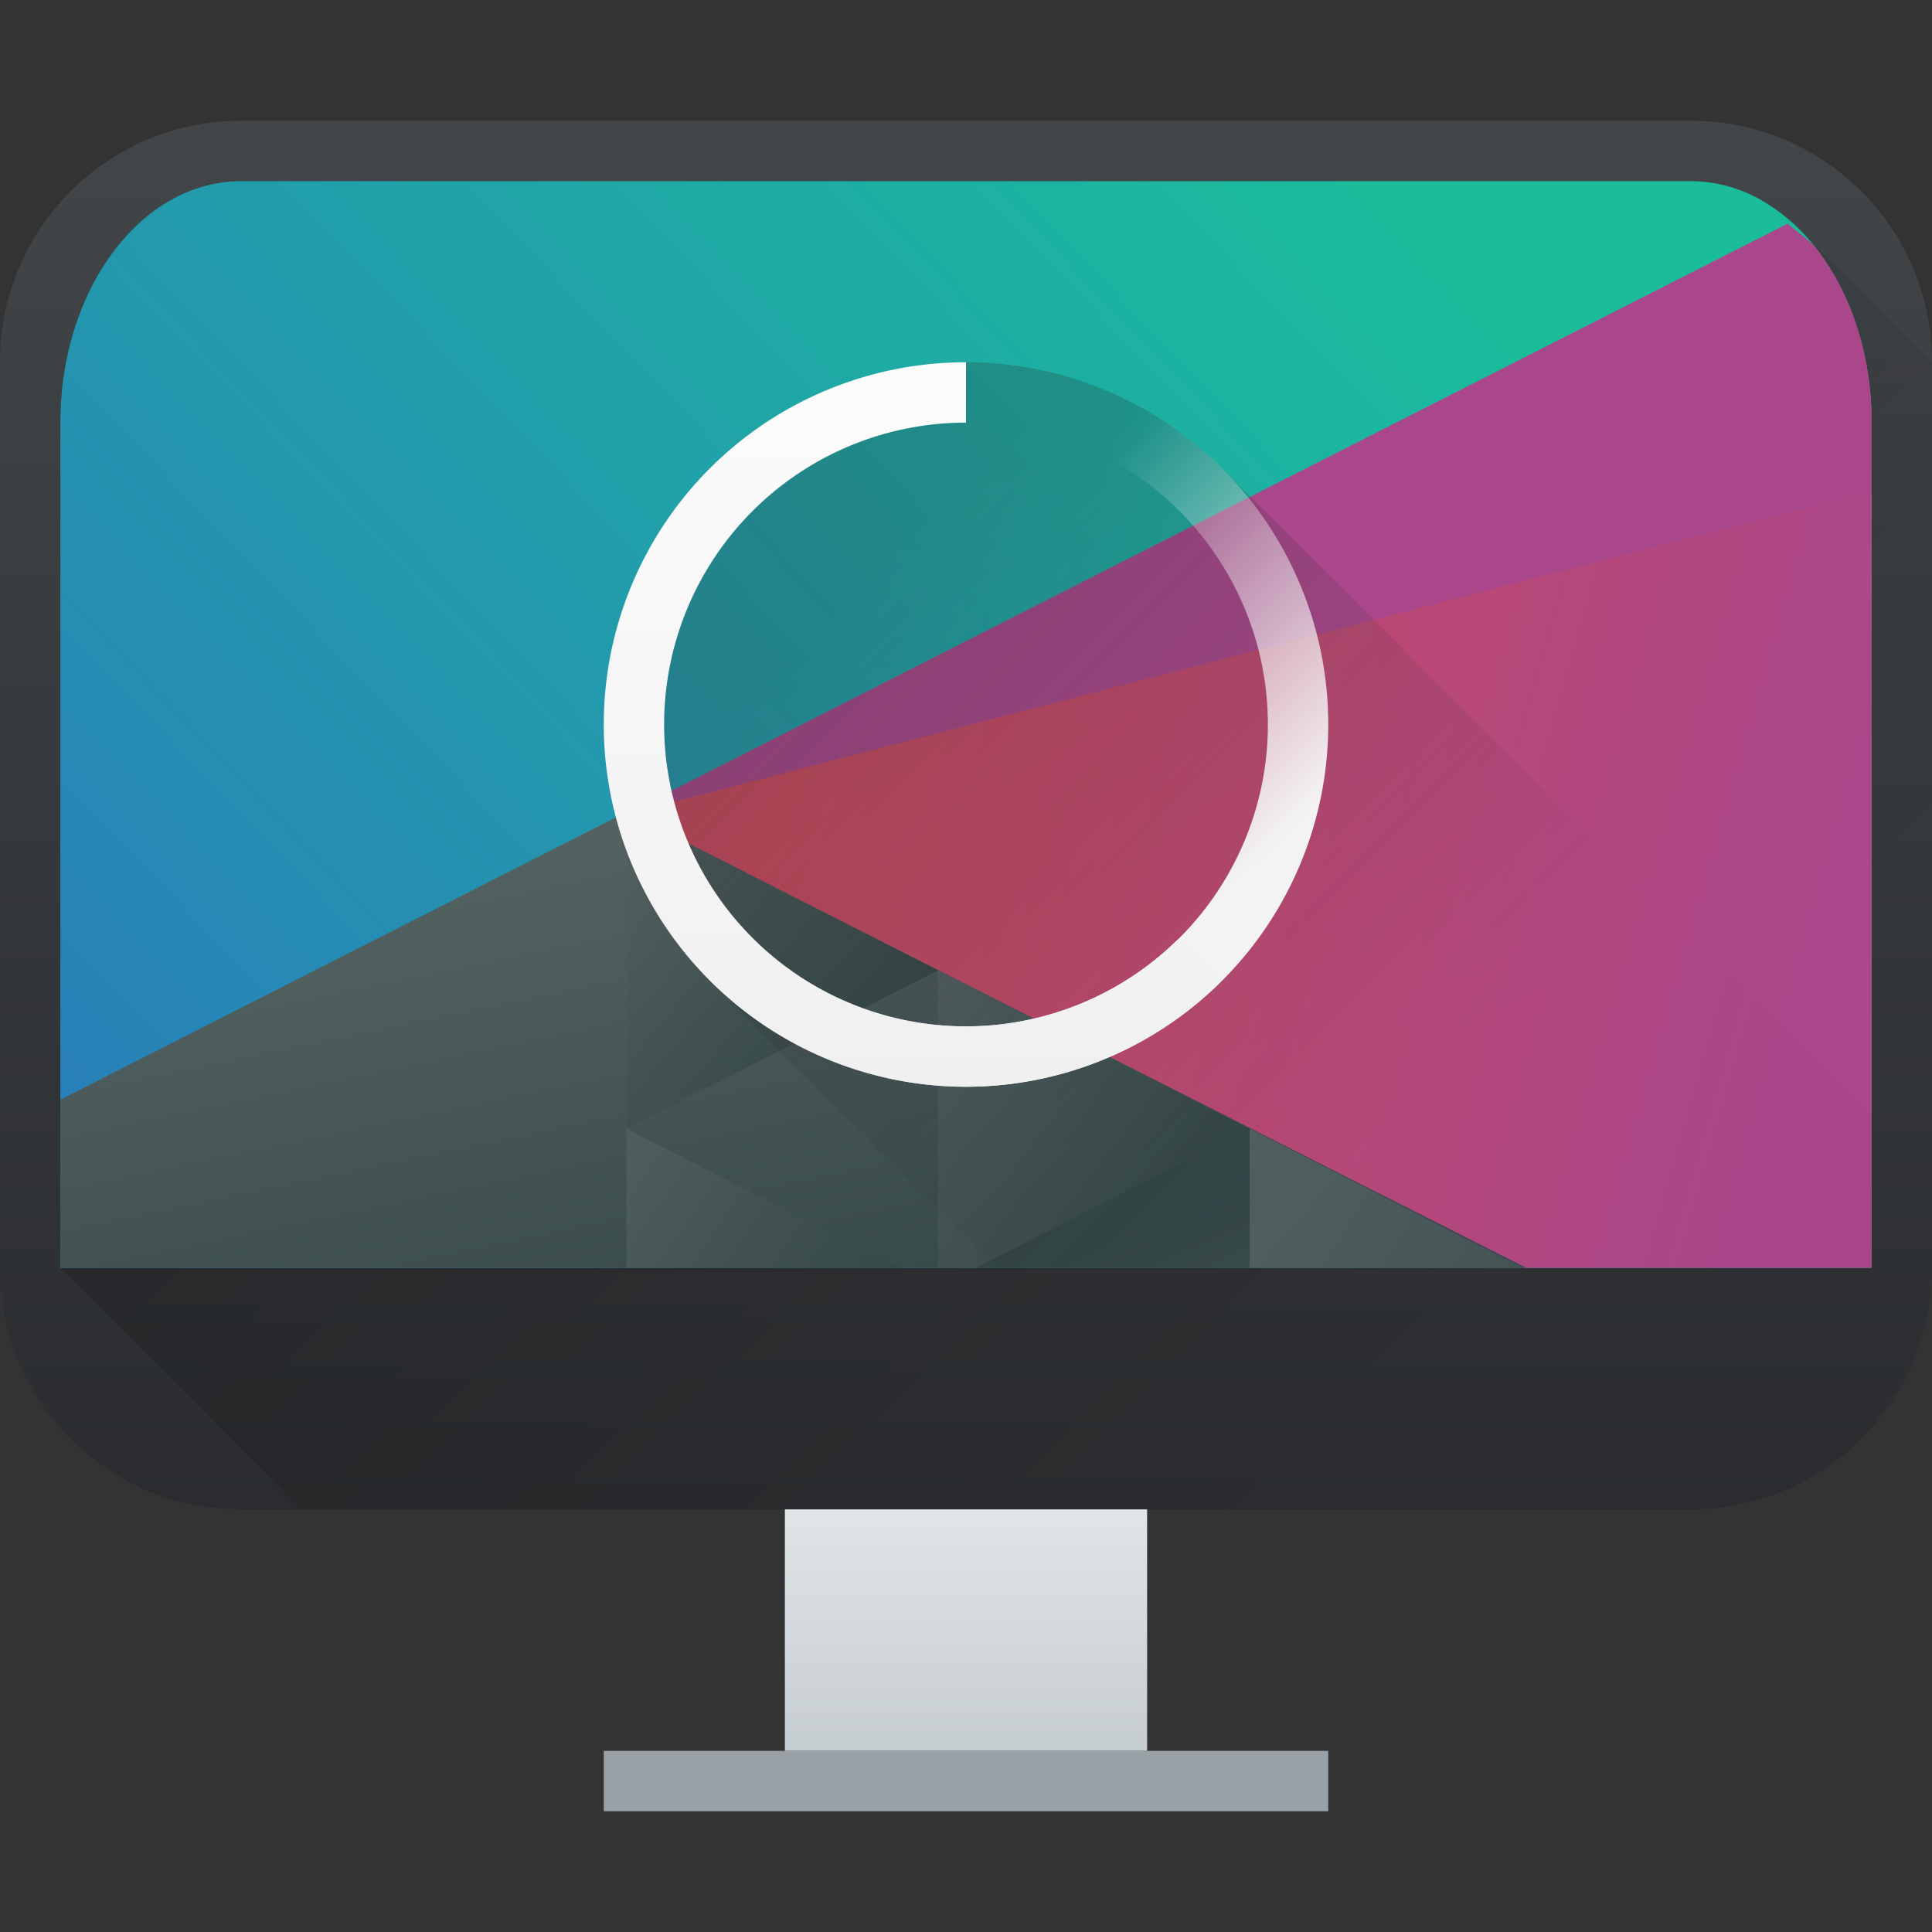 <?xml version="1.0" encoding="UTF-8" standalone="no"?>
<svg
   xmlns:dc="http://purl.org/dc/elements/1.1/"
   xmlns:cc="http://creativecommons.org/ns#"
   xmlns:rdf="http://www.w3.org/1999/02/22-rdf-syntax-ns#"
   xmlns:svg="http://www.w3.org/2000/svg"
   xmlns="http://www.w3.org/2000/svg"
   xmlns:xlink="http://www.w3.org/1999/xlink"
   xmlns:sodipodi="http://sodipodi.sourceforge.net/DTD/sodipodi-0.dtd"
   xmlns:inkscape="http://www.inkscape.org/namespaces/inkscape"
   height="32"
   width="32"
   version="1.1"
   id="svg99"
   sodipodi:docname="preferences-system-splash.svg"
   inkscape:version="0.92.5 (2060ec1f9f, 2020-04-08)">
  <rect width="100%" height="100%" fill="#333333" stroke="none"/>
  <sodipodi:namedview
     pagecolor="#ffffff"
     bordercolor="#666666"
     borderopacity="1"
     objecttolerance="10"
     gridtolerance="10"
     guidetolerance="10"
     inkscape:pageopacity="0"
     inkscape:pageshadow="2"
     inkscape:window-width="1085"
     inkscape:window-height="480"
     id="namedview101"
     showgrid="false"
     inkscape:zoom="7.375"
     inkscape:cx="1.4237288"
     inkscape:cy="16"
     inkscape:window-x="0"
     inkscape:window-y="25"
     inkscape:window-maximized="0"
     inkscape:current-layer="svg99" />
  <defs
     id="defs43">
    <linearGradient
       xlink:href="#a"
       id="h"
       x1="0"
       y1="25"
       x2="0"
       y2="2"
       gradientUnits="userSpaceOnUse" />
    <linearGradient
       id="a">
      <stop
         stop-color="#2a2c2f"
         id="stop3" />
      <stop
         offset="1"
         stop-color="#424649"
         id="stop5" />
    </linearGradient>
    <linearGradient
       xlink:href="#b"
       id="i"
       gradientUnits="userSpaceOnUse"
       gradientTransform="translate(-384.571,-515.798)"
       x1="393.571"
       y1="519.798"
       x2="410.571"
       y2="536.798" />
    <linearGradient
       id="b">
      <stop
         id="stop9" />
      <stop
         offset="1"
         stop-opacity="0"
         id="stop11" />
    </linearGradient>
    <linearGradient
       xlink:href="#c"
       id="j"
       y1="503.079"
       x1="418.17"
       y2="531.458"
       x2="384.571"
       gradientUnits="userSpaceOnUse"
       gradientTransform="matrix(0.625,0,0,0.55,-239.357,-274.089)" />
    <linearGradient
       id="c">
      <stop
         stop-color="#1abc9c"
         id="stop15" />
      <stop
         offset="1"
         stop-color="#2980b9"
         id="stop17" />
    </linearGradient>
    <linearGradient
       xlink:href="#d"
       id="k"
       y1="521.633"
       x1="404.045"
       y2="528.35"
       x2="430.736"
       gradientUnits="userSpaceOnUse"
       gradientTransform="matrix(0.625,0,0,0.55,-239.357,-274.089)" />
    <linearGradient
       id="d">
      <stop
         stop-color="#cc4a5e"
         id="stop21" />
      <stop
         offset="1"
         stop-color="#aa478a"
         id="stop23" />
    </linearGradient>
    <linearGradient
       xlink:href="#e"
       id="l"
       y1="542.224"
       x1="398.092"
       y2="524.9"
       x2="394.003"
       gradientUnits="userSpaceOnUse"
       gradientTransform="matrix(0.625,0,0,0.55,-239.357,-274.089)" />
    <linearGradient
       id="e">
      <stop
         stop-color="#334545"
         id="stop27" />
      <stop
         offset="1"
         stop-color="#536161"
         id="stop29" />
    </linearGradient>
    <linearGradient
       xlink:href="#e"
       id="m"
       y1="568.798"
       x1="431.571"
       y2="562.798"
       x2="439.571"
       gradientUnits="userSpaceOnUse"
       gradientTransform="matrix(-0.625,0,0,0.55,285.107,-296.089)" />
    <linearGradient
       xlink:href="#e"
       id="n"
       y1="581.87"
       x1="406.537"
       y2="572.678"
       x2="423.32"
       gradientUnits="userSpaceOnUse"
       gradientTransform="matrix(-0.625,0,0,0.55,285.107,-296.089)" />
    <linearGradient
       xlink:href="#e"
       id="o"
       y1="572.334"
       x1="423.054"
       y2="566.766"
       x2="431.225"
       gradientUnits="userSpaceOnUse"
       gradientTransform="matrix(-0.625,0,0,0.55,285.107,-296.089)" />
    <linearGradient
       xlink:href="#e"
       id="p"
       y1="577.102"
       x1="431.313"
       y2="571.445"
       x2="440.632"
       gradientUnits="userSpaceOnUse"
       gradientTransform="matrix(-0.625,0,0,0.55,285.107,-296.089)" />
    <linearGradient
       xlink:href="#e"
       id="q"
       y1="577.362"
       x1="430.567"
       y2="591.328"
       x2="423.75"
       gradientUnits="userSpaceOnUse"
       gradientTransform="matrix(-0.625,0,0,0.55,285.107,-296.089)" />
    <linearGradient
       xlink:href="#f"
       id="r"
       y1="542.798"
       y2="538.798"
       x2="0"
       gradientUnits="userSpaceOnUse"
       gradientTransform="translate(-384.572,-513.798)" />
    <linearGradient
       id="f">
      <stop
         stop-color="#c6cdd1"
         id="stop38" />
      <stop
         offset="1"
         stop-color="#e0e5e7"
         id="stop40" />
    </linearGradient>
  </defs>
  <linearGradient
     id="g">
    <stop
       offset="0"
       stop-color="#334545"
       id="stop45" />
    <stop
       offset="1"
       stop-color="#536161"
       id="stop47" />
  </linearGradient>
  <linearGradient
     id="u"
     gradientUnits="userSpaceOnUse"
     x1="16"
     x2="16"
     y1="18"
     y2="6">
    <stop
       offset="0"
       stop-color="#f0f0f0"
       id="stop50" />
    <stop
       offset="1"
       stop-color="#fcfcfc"
       id="stop52" />
  </linearGradient>
  <linearGradient
     id="t"
     gradientUnits="userSpaceOnUse"
     x1="19.514"
     x2="15"
     y1="15.555"
     y2="11">
    <stop
       offset="0"
       stop-color="#f3f3f3"
       id="stop55" />
    <stop
       offset="1"
       stop-color="#fcfcfc"
       stop-opacity="0"
       id="stop57" />
  </linearGradient>
  <linearGradient
     id="s"
     gradientUnits="userSpaceOnUse"
     x1="14"
     x2="23"
     y1="10"
     y2="19">
    <stop
       offset="0"
       stop-color="#292c2f"
       id="stop60" />
    <stop
       offset="1"
       stop-color="#292c2f"
       stop-opacity=".031"
       id="stop62" />
  </linearGradient>
  <path
     d="M 4,2 C 1.784,2 0,3.784 0,6 v 15 c 0,2.216 1.784,4 4,4 h 24 c 2.216,0 4,-1.784 4,-4 V 6 C 32,3.784 30.216,2 28,2 Z m 0,1 h 24 c 1.662,0 3,1.784 3,4 V 21 H 1 V 7 C 1,4.784 2.338,3 4,3 Z"
     id="path65"
     style="fill:url(#h);paint-order:stroke fill markers"
     inkscape:connector-curvature="0" />
  <path
     d="m 30,4 1,3 V 21 H 1 l 4,4 h 23 c 0.554,0 1.082,-0.11 1.56,-0.313 a 3.989,3.989 0 0 0 1.27,-0.857 c 0.362,-0.361 0.656,-0.79 0.858,-1.27 A 4.008,4.008 0 0 0 32,21 V 6 Z"
     id="path67"
     style="opacity:0.2;fill:url(#i);fill-rule:evenodd"
     inkscape:connector-curvature="0" />
  <path
     d="M 4,3 C 3.584,3 3.19,3.11 2.83,3.313 2.47,3.514 2.148,3.808 1.877,4.17 1.335,4.893 1,5.892 1,7 V 21 H 31 V 7 C 31,5.892 30.665,4.893 30.123,4.17 A 3.117,3.117 0 0 0 29.17,3.313 2.372,2.372 0 0 0 28,3 Z"
     id="path69"
     style="fill:url(#j)"
     inkscape:connector-curvature="0" />
  <path
     d="M 25.137,21 H 31 V 7 C 31,5.892 30.665,4.893 30.123,4.17 29.977,3.975 29.783,3.858 29.609,3.707 L 10.354,13.49 Z"
     id="path71"
     style="fill:url(#k)"
     inkscape:connector-curvature="0" />
  <path
     d="M 10.375,13.45 1,18.214 V 21 h 24.276 z"
     id="path73"
     style="fill:url(#l)"
     inkscape:connector-curvature="0" />
  <path
     d="M 15.537,16.073 10.375,13.45 v 5.245 z"
     id="path75"
     style="fill:url(#m)"
     inkscape:connector-curvature="0" />
  <path
     d="M 20.698,18.694 V 21 h 4.538 z"
     id="path77"
     style="fill:url(#n)"
     inkscape:connector-curvature="0" />
  <path
     d="M 15.537,16.073 V 21 h 0.624 l 4.537,-2.305 z"
     id="path79"
     style="fill:url(#o)"
     inkscape:connector-curvature="0" />
  <path
     d="M 10.375,18.695 V 21 h 4.537 z"
     id="path81"
     style="fill:url(#p)"
     inkscape:connector-curvature="0" />
  <path
     d="M 20.698,18.694 16.16,21 h 4.538 z"
     id="path83"
     style="fill:url(#q)"
     inkscape:connector-curvature="0" />
  <path
     d="M 31,8.125 V 7 C 31,5.892 30.665,4.893 30.123,4.17 29.977,3.975 29.783,3.858 29.609,3.707 L 10.354,13.49 Z"
     id="path85"
     inkscape:connector-curvature="0"
     style="fill:#aa478a" />
  <path
     d="m 13,25 h 6 v 4 h -6 z"
     id="path87"
     style="fill:url(#r)"
     inkscape:connector-curvature="0" />
  <path
     d="m 10,29 h 12 v 1 H 10 Z"
     id="path89"
     inkscape:connector-curvature="0"
     style="fill:#99a1a7" />
  <g
     id="g97">
    <path
       d="m 16.088,6 a 6,6 0 0 0 -4.33,1.758 6,6 0 0 0 0,8.484 L 16.516,21 H 31 V 18.516 L 20.242,7.758 A 6,6 0 0 0 16.088,6 Z"
       id="path91"
       style="opacity:0.25;fill:url(#s)"
       inkscape:connector-curvature="0" />
    <path
       d="m 16,6 a 6,6 0 0 0 -6,6 6,6 0 0 0 6,6 6,6 0 0 0 6,-6 6,6 0 0 0 -6,-6 z m 0,1 a 5,5 0 0 1 5,5 5,5 0 0 1 -5,5 5,5 0 0 1 -5,-5 5,5 0 0 1 5,-5 z"
       id="path93"
       style="fill:url(#t)"
       inkscape:connector-curvature="0" />
    <path
       d="m 16,6 a 6,6 0 0 0 -6,6 6,6 0 0 0 6,6 6,6 0 0 0 4.215,-1.736 l -0.701,-0.71 A 5,5 0 0 1 16,17 5,5 0 0 1 11,12 5,5 0 0 1 16,7 Z"
       id="path95"
       style="fill:url(#u)"
       inkscape:connector-curvature="0" />
  </g>
</svg>
